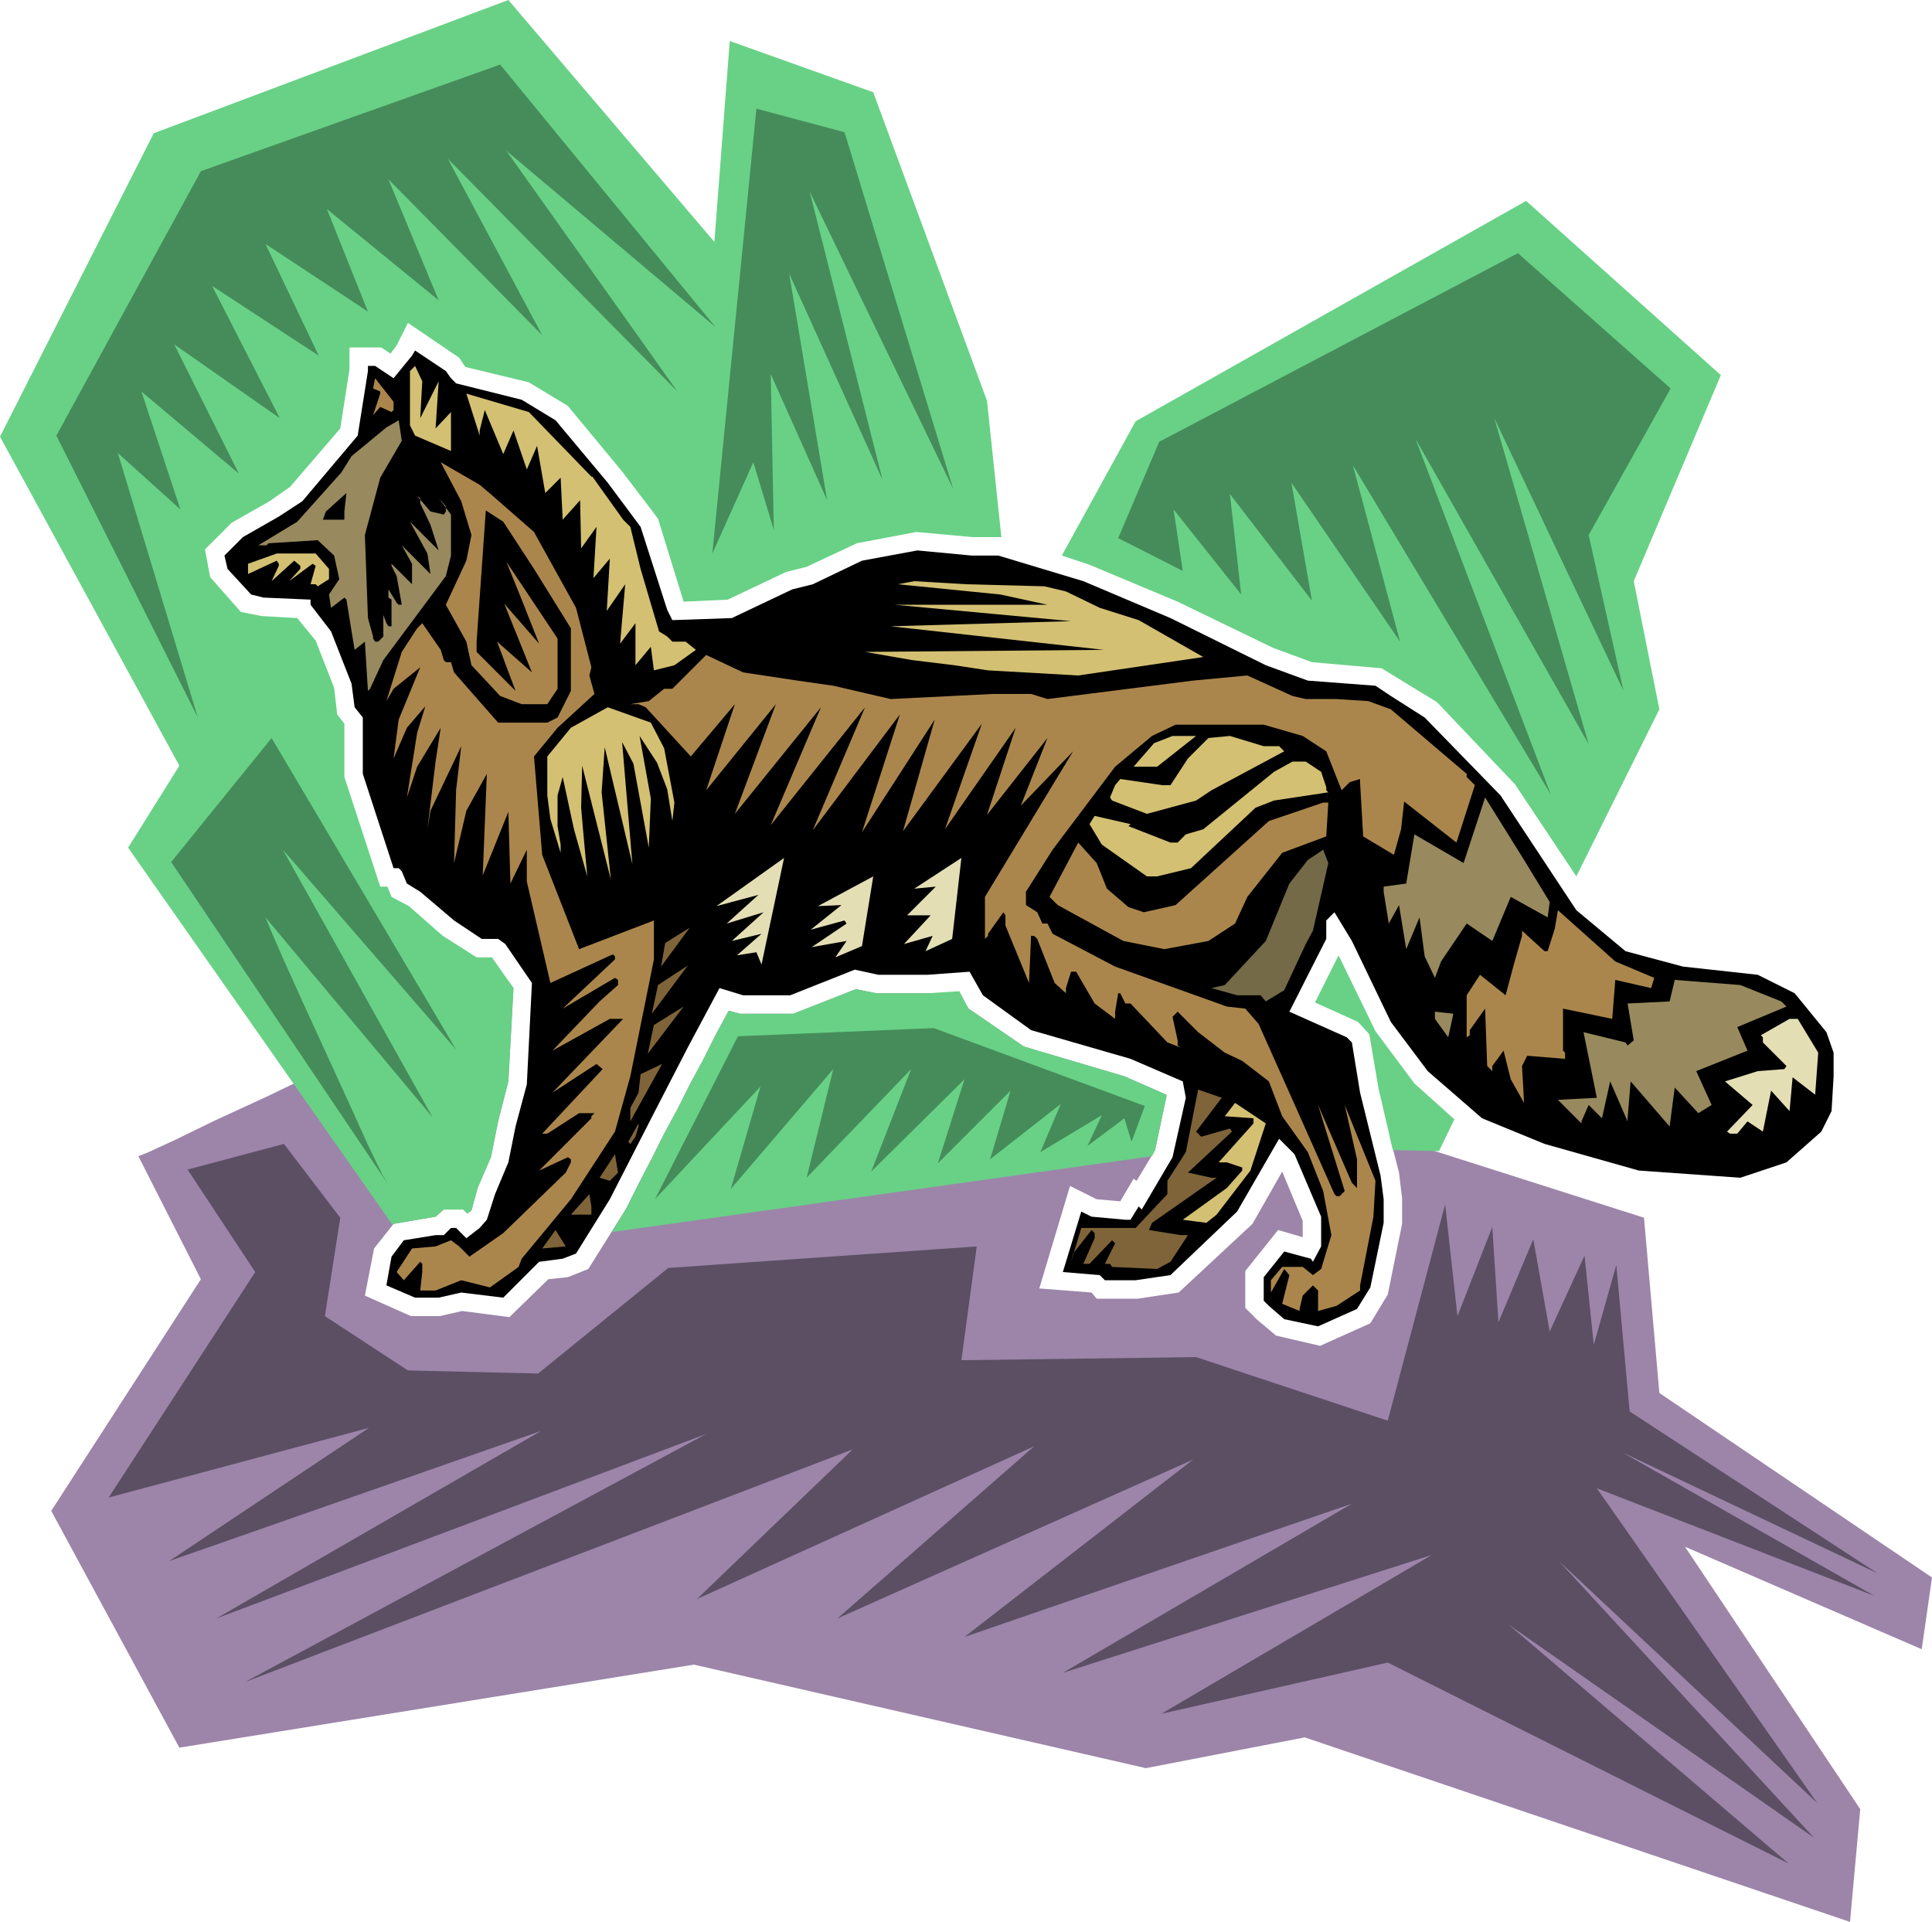 <svg xmlns="http://www.w3.org/2000/svg" fill-rule="evenodd" height="6.247in" preserveAspectRatio="none" stroke-linecap="round" viewBox="0 0 1885 1875" width="6.28in"><style>.pen1{stroke:none}.brush3{fill:#000}.brush4{fill:#d3c072}.brush5{fill:#ab864c}.brush6{fill:#988a5e}.brush8{fill:#e4deb5}.brush9{fill:#7f6439}</style><path class="pen1" style="fill:#9c85a9" d="m914 969 27 9 4 6 54 37 98 29 41 18v2l-11 52-18 30-3-2-13 22-23-2-26-13-30 100 51 4 5 6h40l40-6 72-67 29-51 20 48v16l-24-7-32 40v36l11 11 19 16 43 10 49-22 17-28 14-69v-25l-3-25-9-35 248 79 15 171 266 180-10 70-231-100 171 256-10 110-532-180-155 30-441-101-502 81-125-231 146-226-61-120 10-4 26-12 39-19 50-23 56-27 61-29 61-29 58-28 5 7-5 91-10 39-7 35-13 30-6 22-4 3-4-4h-19l-8 7-41 7-19 24-9 46 45 20h28l22-5 46 6 38-37 19-2 20-8 37-59 12-24 13-25 12-24 13-24 12-24 13-24 12-24 13-24 11 3h52l61-24 20 4h59z"/><path class="pen1" d="m1124 1128-527 74 14-23 12-24 13-25 12-24 13-24 12-24 13-24 12-24 13-24 11 3h52l61-24 20 4h51l30-2 9 17 54 37 98 29 41 18v2l-11 52-3 6zm-741 67L125 827l50-80L0 426l150-296L496 0l201 236 15-196 140 50 111 301 14 133h-28l-55-5-58 11-49 23-20 5-57 27-43 2-25-81-35-46-53-64-38-23-62-15-6-9-50-34-11 22-6 8-9-6h-31v21l-9 58-49 57-20 14-37 21-26 26 5 27 30 34 20 4 35 2 18 22 18 46 3 26 7 9v52l35 107h7l4 10 17 9 33 29 33 21h15l21 30-5 91-10 39-7 35-13 30-6 22-4 3-4-4h-19l-8 7-41 7-1 1zm653-653 72-131 381-215 190 170-85 201 25 125-81 163-60-90-76-80-54-33-68-6-38-14-93-45-86-36-27-9zm383 550-15 31-45-1-14-60-9-53-11-12-42-19 23-46 36 74 38 51 39 35z" style="fill:#68d186"/><path class="pen1 brush3" d="m440 369 5 5 64 16 33 20 51 61 32 43 26 81 5 10 58-2 59-28 20-5 48-23 54-10 53 5h26l83 25 85 36 93 46 41 15 66 5 15 10 33 21 74 76 74 112 48 40 56 15 73 8 36 18 31 38 7 20v23l-2 34-10 20-34 30-45 15-99-7-92-26-61-25-53-46-36-48-38-79-17-28-8 8v18l-36 71 56 25 5 5 8 49 20 81 3 23v23l-13 63-13 21-38 17-33-7-15-13-5-5v-23l20-25 26 7 2 3 8-15v-29l-26-61-15-15-41 71-65 62-34 5h-30l-5-5-36-3 18-59 10 5 33 3h5l8-13 3 3 30-51 13-58-3-16-51-22-97-28-47-34-13-23-41 3h-48l-23-5-63 25h-46l-23-7-31 58-33 64-43 84-33 53-13 5-23 3-35 35-41-5-22 5h-23l-28-12 5-28 12-16 31-5h8l7-7h5l10 10 13-10 7-8 8-25 13-31 7-35 11-41 5-99-26-38-7-5h-16l-27-18-33-28-13-8-5-12-3-3h-5l-30-92v-55l-8-10-3-23-20-51-20-26v-5l-46-2-12-3-23-25-3-13 18-18 35-20 23-15 54-64 10-63v-5h7l18 12 18-22 3-5 30 20 5 7z"/><path class="pen1 brush4" d="m428 372-3 46 15-16v38l-35-15-5-10v-53l5-5 7 15-2 36 18-36z"/><path class="pen1 brush5" d="m384 400-2 2-11-5-7 8 7-21v-2l-7-3 2-10 18 23v8z"/><path class="pen1 brush4" d="m578 465 30 42 7 7 10 41 18 61 8 5 5 5h13l10 8-21 15-20 5-3-23-15 18v-41l-15 20 5-58-18 26 3-51-16 19 3-50-15 21-1-47-17 19-2-41-15 15-8-46-10 23-13-38-10 23-18-43-5 20v5l-13-41 61 18 61 63h1z"/><path class="pen1 brush6" d="m371 466-15 56 3 81 5 18v2l2 3h3l5-5v-21l3 8 2 3h3v-26l-3-2v-8l8 13 2 2h3l-5-28-5-10v-2l20 20v-20l-10-18 28 28-3-20-17-31 28 28-8-25-10-21v-5l-3-2 13 15 13 3 2-3v-5l-7-8 12 16v40l-5 20-61 82-13 28-2 2-3-48-10 8-8-49-2-2-13 10-2-13 10-15-5-23-16-15-48 3-2 2h-8l38-23 43-48 10-16 34-28 12-7 3 20-21 36z"/><path class="pen1 brush5" d="m481 484 40 35 41 74 15 58-2 8 5 18-36 33-23 28 8 96 36 92 73-28v38l-23 114-15 54-43 66-48 58-3 8-28 20-28-7-25 10h-15l2-18v-8l-2-2-16 18-7-8 15-23 23-2 15-6 8 6 10 10 33-23 61-59 5-10v-3l-3-2-28 13 51-51v-2l3-3h-15l-31 20h-5l59-63-6-5-43 28 69-72h-13l-56 31 46-48 18-16v-5l-3-2-51 30 51-48v-3l-2-2-61 28-23-99v-31l-16 33-2-70-25 62 4-99-20 36-12 51 2-71 5-43-30 63-3 18 8-66 5-33-23 38-10 30 10-63 8-26-18 21-13 30 5-38 21-51-26 21-7 12 15-48 15-23 5-5 18 26 3 10 2 2h5l3 10 43 49h48l10-5 13-26v-61l-36-58-30-46-17-11-9 128v10l38 38-18-48 34 30-27-67 34 39-17-43-15-37 50 75v49l-10 15h-25l-21-8-28-30-5-23-20-36 20-43 5-25-10-33-20-38 38 22 13 11z"/><path class="pen1 brush3" d="M336 507h-21l3-8 20-18-2 18v8z"/><path class="pen1 brush4" d="M321 555v10l-11 7-2-2h-5l5-18-3-2-23 17 11-12v-3l-6-5-22 20 7-15v-2l-2-3-28 13v-10l28-10h38l13 15zm698 17 21 5 33 16 38 12 63 36-122 18-88-5-33-5-41-5-46-8 233-2-208-23 176-5-172-16h149l-46-10-100-10 16-3 51 3 76 2z"/><path class="pen1 brush5" d="m778 664 35 5 56 13 100-5h37l16 5 142-18 53-5 44 20 13 3h30l31 2 22 8 74 63v3l8 8-18 56-51-40-3 27-7 25-30-18-3-53v-3l-10 3-8 8-15-38-23-15-38-11h-86l-23 11-36 30-61 81-26 41v13l8 5 3 2 5 11h5l5 10 61 32 109 39 18 2 13 15 38 85 36 81 2 2h3l5-5-18-58-8-26 33 76 5 5v-28l-12-53 30 74-2 35-13 67v5l-23 15-18 5v-20l-5-5-10 10-3 13v2l-17-7 7-28-5-6-13 23v-12l11-13h20l10 8 8-6 10-33-8-43-15-38-25-35-13-34-26-20-17-8-26-20-20-20-5 5 5 23v5l3 2-13-5-36-38h-5l-5-10h-2l-3 18v7l-20-15-18-31h-5l-5 16v5l-11-10-17-43-3-3h-3l-2 46-23-56v-10l-2-3-15 21v2l-3 3v-41l86-142-51 53 26-66-59 75 28-85-69 99 36-103-77 105 31-109-71 110 37-115-85 113 51-120-92 115 49-115-84 104 40-107-68 84 28-84-43 51-44-48-7-3h-8l18-3 15-12h8l33-33 36 17 53 8z"/><path class="pen1 brush4" d="m648 730 10 53-2 18-5-31-10-26-17-26 11 61-2 48-15-82-11-21 10 119-27-114-3 44 9 85-28-111-1 41 2 23 4 44-13-46-11-51-5 18v30l3 18v8l-10-33-3-23v-38l23-28 36-20 42 15 13 25zm481 18h-23l20-23 18-7h23l-38 30z"/><path class="pen1 brush4" d="m1248 728 5 5-71 38-15 10-48 13-34-13-2-3 5-12 5-6 41 6h8l17-26 20-20 21-2 33 10h15z"/><path class="pen1 brush4" d="m1289 753 5 15v3l2 2-53 8-18 7-63 59-33 8h-10l-44-31-12-20 5-8 35 8-2 2 41 16h7l8-8 17-5 69-56 18-10h13l15 10z"/><path class="pen1 brush6" d="m1512 880-2 15-36-20-18 43-22-15-3-2-25 37-6 16-10-21-5-38-13 31-7-43-10 18-5-31v-5l22-3 8-48 48 28 21-64 38 61 25 41z"/><path class="pen1 brush5" d="m1294 816-43 16-34 43-12 26-26 17-43 8-40-8-64-35-8-8 28-53 18 20 10 25 21 18 15 5 31-7 91-82 53-18h5l-2 33z"/><path class="pen1" style="fill:#746a48" d="m1281 908-7 13-21 45-18 11-5-6h-23l-25-7 13-3 40-43 23-56 18-23 15-10 5 13-15 66z"/><path class="pen1 brush8" d="m743 941-5-12-19 3 24-21-29 7 31-28-36 11 31-28-41 11 66-47-22 104zm186-25-26 12 7-15-28 8 26-28h-23l28-28-21 2 46-30-9 79zm-88 7-26 11 11-16-34 6 34-23-2-3-33 9 30-24-23 1 54-29-11 68z"/><path class="pen1 brush5" d="m1611 964-35-8-3 38-48-10v41l2 2v6l-37-3-5 10 2 36-13-23-7-28-11 15v5l-5-5-2-56-15 21v5l-3 2v-41l13-20 25 20 8-30 8-28v-5l22 20h3l7-22 3-18 56 50 38 16-3 10z"/><path class="pen1 brush9" d="m642 961 29-19-35 47 6-28zm-4 39 29-18-35 46 6-28zm11-80 24-15-28 38 4-23z"/><path class="pen1 brush6" d="m1738 977 5 5-48 20 10 23-50 20 15 33-13 8-23-25-5 38-38-44-3 36v3l-17-39-8 36-13-13-7 16v2l-23-23 38-2-13-64 41 10 2 3 6-5-6-36 41-2 5-21 64 5 40 16zm-325 35-13-18v-7l18 2-5 23z"/><path class="pen1 brush3" d="m1309 1020 26 91-36-89-5-5-5 5 23 97-21-51-17-43-3-3-5 8 23 81v5l-49-114v-8l41 11 28 15z"/><path class="pen1 brush8" d="m1774 1027-3 41-22-17-3 33-18-20-8 40-15-10-10 12h-7l-3-2 25-26-27-23 32-10 26-2 2-3-23-23v-5l-2-2 28-16h8l20 33z"/><path class="pen1 brush9" d="m615 1081 8-15 2-18 21-10-31 56v-13zm552 23 5 5 28-8 2 3-43 40 23 5h5l-63 44-3 7 31 5h7l-17 26-13 7-44-2-2-3h-5l10-20-3-3-22 23h-6l11-25v-5l-3-3-18 23-2 8 10-33h53l31-33v-13l18-28 12-61 23 8-25 33z"/><path class="pen1 brush4" d="m1220 1142-33 43-10 8-23-3 43-31 15-17v-3l-15-5h-8l34-38v-5l-28-2 10-13 30 20-15 46z"/><path class="pen1 brush9" d="m620 1109-5 7-2-2 10-18v3l-3 10zm-25 43-10-3 15-23 3 18-8 8zm-18 33h-20l18-20 2 12v8zm-48 33 13-18 10 16-23 2z"/><path class="pen1" d="M379 1156 167 841l98-121 180 304-169-195 146 261-163-195 5 12 13 30 19 42 22 48 22 48 19 42 14 29 6 10zM193 700 55 425l141-258L488 63l210 256-204-172 167 235-224-227 92 172-150-152 49 118-109-89 40 100-100-66 52 109-104-68 66 129-103-72 63 126-95-80 38 115-61-55 78 258zm502-160 43-434 86 23 106 348-140-290 71 281-91-201 37 221-55-123 3 152-20-66-40 89zm396-15 40-94 350-184 149 132-80 143 34 152-126-266 92 318-169-298 132 347-193-321 46 172-106-155 20 115-80-104 11 98-66-83 9 60-63-32zm-452 645 81-159 191-8 206 76-13 35-7-23-36 27 14-30-60 36 20-47-69 54 20-67-71 71 26-82-91 90 39-100-102 106 26-106-100 117 29-100-103 110z" style="fill:#468c5a"/><path class="pen1" style="fill:#5c4f64" d="m106 1461 143-220-66-100 94-25 55 72-15 96 81 53 127 3 127-103 301-21-15 111 229-3 187 62 56-211 12 109 34-87 6 93 34-81 16 90 34-74 9 87 22-78 13 143 242 158-249-118 246 140-271-105 215 307-252-236 249 270-298-208 273 233-391-196-221 50 264-155-360 115 282-165-378 130 223-173-347 155 192-168-329 149 152-146-593 227 450-242-478 180 317-183-363 127 195-130-254 68z"/></svg>
